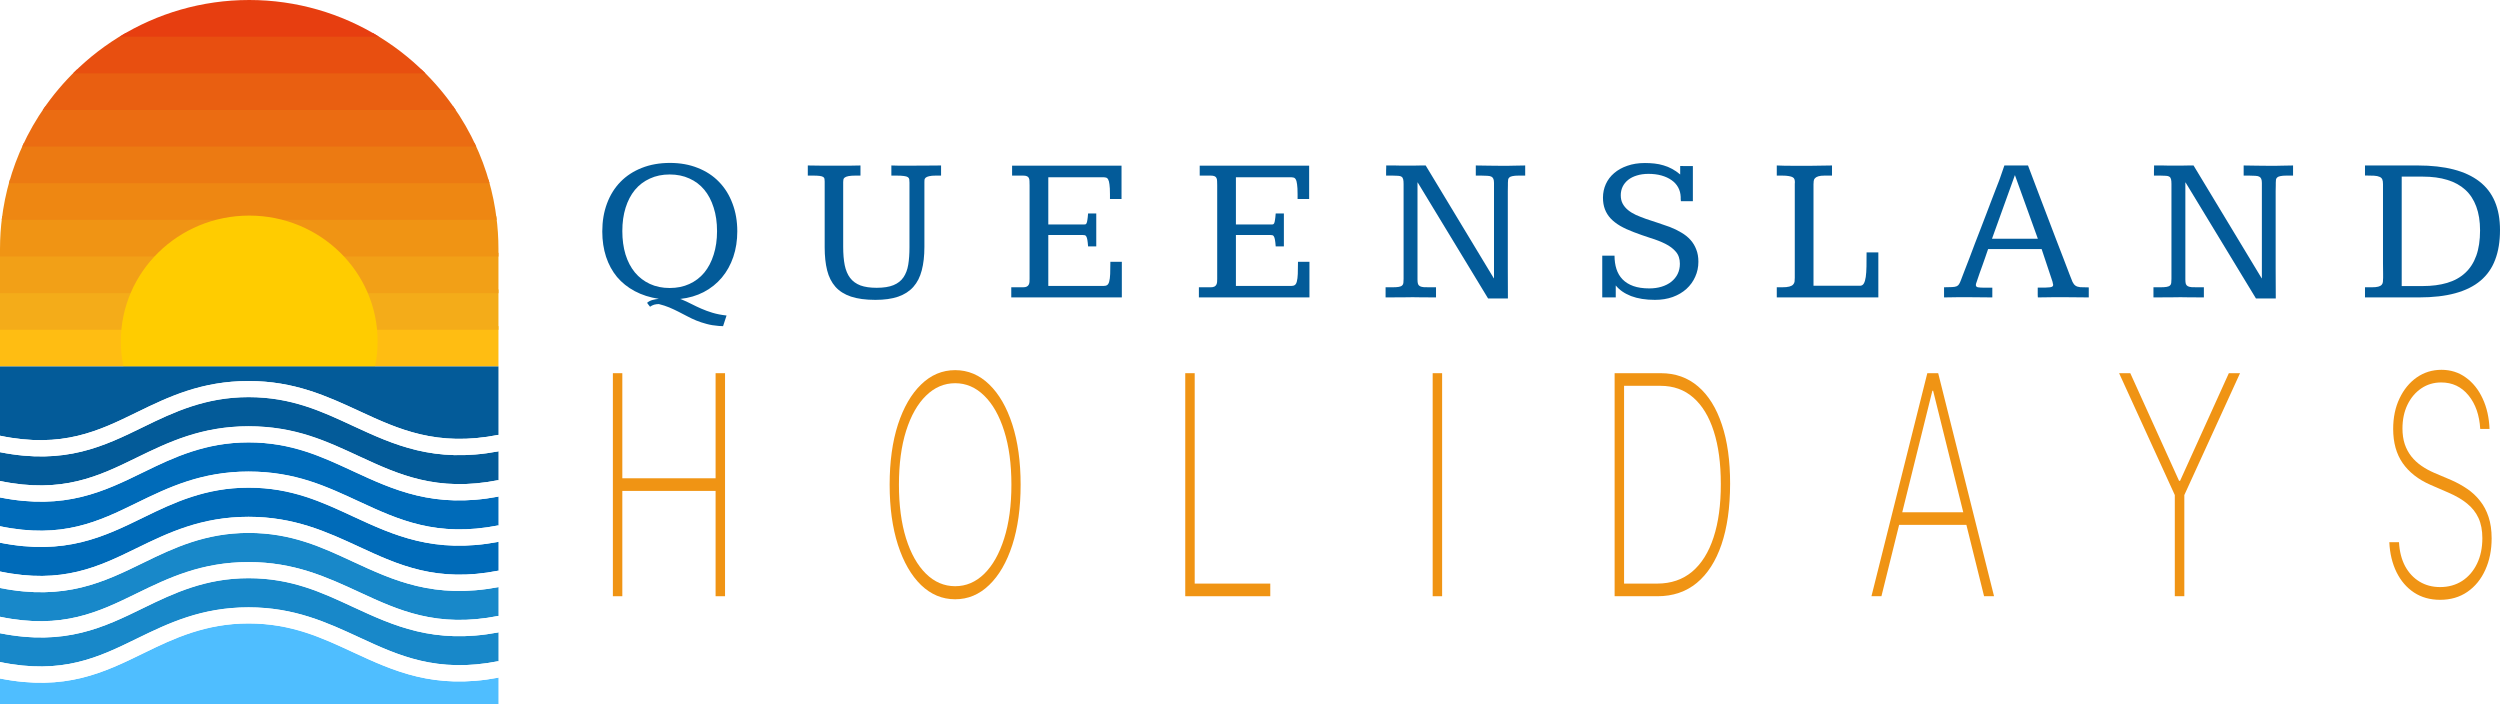 <svg xmlns="http://www.w3.org/2000/svg" width="1289" height="363" viewBox="0 0 1289 363" fill="none"><rect x="0" y="0" width="1289" height="363" fill="#333333" stroke="none"/><g clip-path="url(#clip0_8_111)"><rect width="1289" height="363" fill="white"></rect><g clip-path="url(#clip1_8_111)"><path d="M257 168.141H0V188.945H257V168.141Z" fill="#FFBD12"></path><path d="M257 149.25H0V170.054H257V149.25Z" fill="#F4AC19"></path><path d="M257 130.356H0V151.16H257V130.356Z" fill="#F2A017"></path><path fill-rule="evenodd" clip-rule="evenodd" d="M1.123 111.467H255.878C256.613 116.992 257.001 122.625 257.001 128.346V132.272H0V128.346C0 122.625 0.387 116.992 1.123 111.467Z" fill="#F09414"></path><path fill-rule="evenodd" clip-rule="evenodd" d="M5.118 92.572H251.882C253.849 99.299 255.276 106.253 256.117 113.376H0.887C1.728 106.253 3.151 99.298 5.118 92.572Z" fill="#EE8712"></path><path fill-rule="evenodd" clip-rule="evenodd" d="M12.323 73.683H244.677C247.836 80.329 250.437 87.283 252.421 94.487H4.579C6.563 87.283 9.165 80.329 12.323 73.683Z" fill="#EC7A12"></path><path fill-rule="evenodd" clip-rule="evenodd" d="M23.364 54.789H233.639C238.232 61.309 242.238 68.27 245.574 75.593H11.424C14.761 68.27 18.767 61.309 23.364 54.789Z" fill="#EB6C12"></path><path fill-rule="evenodd" clip-rule="evenodd" d="M39.597 35.898H217.404C223.961 42.19 229.855 49.163 234.969 56.702H22.031C27.146 49.163 33.042 42.19 39.596 35.898H39.597Z" fill="#E95F11"></path><path fill-rule="evenodd" clip-rule="evenodd" d="M64.779 17.005H192.225C202.176 22.726 211.296 29.737 219.36 37.809H37.64C45.704 29.737 54.825 22.725 64.779 17.005Z" fill="#E84F10"></path><path fill-rule="evenodd" clip-rule="evenodd" d="M195.435 18.919H61.566C81.094 6.928 104.024 0 128.5 0C152.977 0 175.91 6.928 195.435 18.919Z" fill="#E73E10"></path><path fill-rule="evenodd" clip-rule="evenodd" d="M128.5 111.159C165.061 111.159 194.695 140.18 194.695 175.98C194.695 180.42 194.239 184.754 193.37 188.945H63.63C62.761 184.754 62.305 180.421 62.305 175.98C62.305 140.179 91.939 111.159 128.5 111.159Z" fill="#FFCC00"></path><path fill-rule="evenodd" clip-rule="evenodd" d="M181.859 336.209C165.986 328.864 149.956 321.447 128.156 321.447C106.357 321.447 89.56 329.176 74.081 336.749C53.6 346.767 33.648 356.521 0 349.832V363.001H257V349.394C223.845 355.642 202.98 345.986 181.857 336.21L181.859 336.209Z" fill="#4FBEFF"></path><path fill-rule="evenodd" clip-rule="evenodd" d="M128.156 313.15C151.749 313.15 168.622 320.957 185.332 328.69C205.432 337.992 225.286 347.182 257 340.905V326.056C223.845 332.302 202.98 322.645 181.857 312.873C165.984 305.528 149.955 298.111 128.155 298.111C106.355 298.111 89.559 305.84 74.08 313.409C53.599 323.427 33.647 333.185 -0.001 326.495V341.347C32.158 348.052 51.045 338.815 70.447 329.324C86.809 321.321 103.515 313.151 128.155 313.151L128.156 313.15Z" fill="#1888C9"></path><path fill-rule="evenodd" clip-rule="evenodd" d="M128.156 289.81C151.749 289.81 168.622 297.617 185.332 305.353C205.432 314.656 225.286 323.842 257 317.568V302.716C223.845 308.964 202.98 299.308 181.857 289.535C165.984 282.187 149.955 274.77 128.155 274.77C106.355 274.77 89.559 282.502 74.08 290.071C53.599 300.09 33.647 309.847 -0.001 303.158V318.01C32.158 324.715 51.045 315.474 70.447 305.986C86.809 297.984 103.515 289.81 128.155 289.81H128.156Z" fill="#1888C9"></path><path fill-rule="evenodd" clip-rule="evenodd" d="M128.156 266.473C151.749 266.473 168.622 274.281 185.332 282.013C205.432 291.316 225.286 300.506 257 294.232V279.38C223.845 285.628 202.98 275.972 181.857 266.196C165.984 258.852 149.955 251.435 128.155 251.435C106.355 251.435 89.559 259.164 74.08 266.736C53.599 276.755 33.647 286.509 -0.001 279.819V294.671C32.158 301.379 51.045 292.139 70.447 282.652C86.809 274.649 103.515 266.475 128.155 266.475L128.156 266.473Z" fill="#006BB9"></path><path fill-rule="evenodd" clip-rule="evenodd" d="M70.448 259.309C86.81 251.306 103.516 243.136 128.156 243.136C152.797 243.136 168.622 250.944 185.332 258.676C205.432 267.978 225.286 277.168 257 270.891V256.043C223.845 262.288 202.98 252.635 181.857 242.859C165.984 235.515 149.955 228.098 128.155 228.098C106.355 228.098 89.559 235.826 74.08 243.399C53.599 253.413 33.647 263.171 -0.001 256.482V271.334C32.158 278.039 51.045 268.802 70.447 259.31L70.448 259.309Z" fill="#006BB9"></path><path fill-rule="evenodd" clip-rule="evenodd" d="M70.448 235.973C86.81 227.97 103.516 219.796 128.156 219.796C152.797 219.796 168.622 227.604 185.332 235.34C205.432 244.642 225.286 253.828 257 247.555V232.707C223.845 238.952 202.98 229.295 181.857 219.523C165.984 212.175 149.955 204.758 128.155 204.758C106.355 204.758 89.559 212.49 74.08 220.059C53.599 230.077 33.647 239.835 -0.001 233.146V247.998C32.158 254.703 51.045 245.462 70.447 235.974L70.448 235.973Z" fill="#035B99"></path><path fill-rule="evenodd" clip-rule="evenodd" d="M128.156 196.459C151.749 196.459 168.622 204.266 185.332 211.999C205.432 221.301 225.286 230.491 257 224.217V188.945H0V224.659C32.16 231.364 51.047 222.123 70.448 212.635C86.81 204.633 103.516 196.459 128.156 196.459Z" fill="#035B99"></path><path fill-rule="evenodd" clip-rule="evenodd" d="M74.081 220.056C89.559 212.487 105.364 204.755 128.156 204.755C150.949 204.755 165.985 212.172 181.859 219.52C202.981 229.292 223.845 238.949 257.001 232.704V224.216C225.288 230.49 205.433 221.303 185.333 211.997C168.623 204.265 151.75 196.457 128.158 196.457C104.565 196.457 86.811 204.63 70.449 212.634C51.051 222.12 32.161 231.361 0.001 224.658V233.142C33.65 239.831 53.601 230.073 74.082 220.055L74.081 220.056Z" fill="white"></path><path fill-rule="evenodd" clip-rule="evenodd" d="M185.332 235.34C168.622 227.604 151.749 219.796 128.156 219.796C104.564 219.796 86.81 227.969 70.448 235.973C51.049 245.459 32.16 254.7 0 247.996V256.481C33.648 263.17 53.6 253.412 74.081 243.398C89.559 235.825 105.364 228.096 128.156 228.096C150.949 228.096 165.984 235.513 181.859 242.858C202.981 252.63 223.845 262.287 257.001 256.042V247.554C225.288 253.827 205.433 244.641 185.333 235.339L185.332 235.34Z" fill="white"></path><path fill-rule="evenodd" clip-rule="evenodd" d="M185.332 258.676C168.622 250.944 151.749 243.136 128.156 243.136C104.564 243.136 86.81 251.306 70.448 259.309C51.049 268.799 32.16 278.036 0 271.333V279.817C33.648 286.506 53.6 276.752 74.081 266.734C89.559 259.161 105.364 251.432 128.156 251.432C150.949 251.432 165.984 258.85 181.859 266.194C202.981 275.97 223.845 285.627 257.001 279.378V270.89C225.288 277.167 205.433 267.977 185.333 258.675L185.332 258.676Z" fill="white"></path><path fill-rule="evenodd" clip-rule="evenodd" d="M185.332 282.012C168.622 274.28 151.749 266.472 128.156 266.472C104.564 266.472 86.81 274.645 70.448 282.649C51.049 292.135 32.16 301.372 0 294.669V303.157C33.648 309.846 53.6 300.088 74.081 290.07C89.559 282.501 105.364 274.769 128.156 274.769C150.949 274.769 165.984 282.186 181.859 289.534C202.981 299.306 223.845 308.963 257.001 302.715V294.231C225.288 300.504 205.433 291.314 185.333 282.012H185.332Z" fill="white"></path><path fill-rule="evenodd" clip-rule="evenodd" d="M185.332 305.353C168.622 297.618 151.749 289.81 128.156 289.81C104.564 289.81 86.81 297.982 70.448 305.986C51.049 315.473 32.16 324.714 0 318.01V326.494C33.648 333.184 53.6 323.426 74.081 313.407C89.559 305.838 105.364 298.11 128.156 298.11C150.949 298.11 165.984 305.527 181.859 312.871C202.981 322.643 223.845 332.3 257.001 326.055V317.567C225.288 323.841 205.433 314.654 185.333 305.352L185.332 305.353Z" fill="white"></path><path fill-rule="evenodd" clip-rule="evenodd" d="M185.332 328.689C168.622 320.957 151.749 313.146 128.156 313.146C104.564 313.146 86.81 321.32 70.448 329.323C51.049 338.813 32.16 348.05 0 341.346V349.83C33.648 356.52 53.6 346.766 74.081 336.747C89.559 329.175 105.364 321.446 128.156 321.446C150.949 321.446 165.984 328.863 181.859 336.207C202.981 345.983 223.845 355.637 257.001 349.391V340.903C225.288 347.18 205.433 337.99 185.333 328.688L185.332 328.689Z" fill="white"></path></g><path d="M1246.6 85.318C1260.67 85.318 1271.25 88.061 1278.35 93.545C1285.45 98.994 1289 107.344 1289 118.594C1289 124.43 1288.18 129.527 1286.52 133.887C1284.91 138.211 1282.39 141.814 1278.98 144.697C1275.57 147.58 1271.23 149.742 1265.96 151.184C1260.72 152.625 1254.46 153.346 1247.18 153.346H1219.39V148.125H1222.82C1224.3 148.125 1225.42 148.02 1226.2 147.809C1227 147.598 1227.58 147.299 1227.94 146.912C1228.32 146.49 1228.55 145.98 1228.62 145.383C1228.69 144.75 1228.73 144.029 1228.73 143.221C1228.73 143.221 1228.73 142.535 1228.73 141.164C1228.73 139.758 1228.71 137.93 1228.67 135.68C1228.67 133.395 1228.67 130.811 1228.67 127.928C1228.67 125.01 1228.67 122.039 1228.67 119.016V94.916C1228.67 93.861 1228.55 93.053 1228.31 92.49C1228.06 91.893 1227.58 91.453 1226.88 91.172C1226.21 90.856 1225.26 90.662 1224.03 90.592C1222.84 90.522 1221.29 90.486 1219.39 90.486V85.318H1246.6ZM1238.32 147.492H1249.14C1253.88 147.492 1258.08 146.947 1261.74 145.857C1265.43 144.768 1268.52 143.062 1271.02 140.742C1273.55 138.422 1275.47 135.451 1276.77 131.83C1278.07 128.209 1278.72 123.867 1278.72 118.805C1278.72 114.094 1278.07 109.998 1276.77 106.518C1275.5 103.037 1273.62 100.154 1271.13 97.869C1268.63 95.584 1265.54 93.879 1261.84 92.754C1258.19 91.629 1253.97 91.066 1249.19 91.066H1238.32V147.492Z" fill="#035B99"></path><path d="M1110.63 85.318C1110.63 85.318 1110.84 85.318 1111.27 85.318C1111.69 85.318 1112.23 85.318 1112.9 85.318C1113.57 85.318 1114.29 85.318 1115.06 85.318C1115.87 85.318 1116.65 85.336 1117.38 85.371C1118.12 85.371 1118.79 85.371 1119.39 85.371C1119.99 85.371 1120.41 85.371 1120.65 85.371C1121.36 85.371 1122.15 85.371 1123.03 85.371C1123.91 85.371 1124.8 85.371 1125.72 85.371C1126.66 85.336 1127.6 85.318 1128.51 85.318C1129.42 85.318 1130.25 85.318 1130.99 85.318L1166.11 143.484H1166.22V94.336C1166.22 93.422 1166.11 92.719 1165.9 92.227C1165.69 91.699 1165.34 91.312 1164.84 91.066C1164.35 90.82 1163.67 90.68 1162.79 90.644C1161.94 90.574 1160.87 90.539 1159.57 90.539H1156.83V85.318C1159.61 85.318 1161.94 85.353 1163.84 85.424C1165.74 85.459 1167.46 85.477 1169.01 85.477C1169.19 85.477 1169.52 85.477 1170.01 85.477C1170.5 85.477 1171.07 85.477 1171.7 85.477C1172.37 85.477 1173.09 85.477 1173.86 85.477C1174.67 85.441 1175.46 85.424 1176.24 85.424C1178.06 85.389 1180.08 85.353 1182.3 85.318V90.539H1178.98C1177.61 90.539 1176.53 90.627 1175.76 90.803C1175.02 90.943 1174.48 91.172 1174.13 91.488C1173.77 91.805 1173.56 92.191 1173.49 92.648C1173.42 93.106 1173.39 93.633 1173.39 94.231C1173.39 94.231 1173.39 94.617 1173.39 95.391C1173.39 96.129 1173.37 97.201 1173.33 98.607C1173.33 99.978 1173.33 101.631 1173.33 103.564C1173.33 105.498 1173.33 107.607 1173.33 109.893V138.527C1173.33 143.695 1173.35 148.811 1173.39 153.873H1163.16L1126.88 94.072H1126.77V144.117C1126.77 145.102 1126.86 145.875 1127.03 146.438C1127.24 146.965 1127.6 147.352 1128.09 147.598C1128.58 147.844 1129.25 148.002 1130.09 148.072C1130.97 148.107 1132.1 148.125 1133.47 148.125H1136.32V153.346C1135.37 153.346 1134.45 153.346 1133.57 153.346C1132.69 153.311 1131.78 153.293 1130.83 153.293C1129.92 153.293 1128.93 153.293 1127.88 153.293C1126.82 153.258 1125.63 153.24 1124.29 153.24C1122.85 153.24 1121.51 153.258 1120.28 153.293C1119.09 153.293 1117.93 153.293 1116.8 153.293C1115.71 153.293 1114.62 153.311 1113.53 153.346C1112.48 153.346 1111.41 153.346 1110.32 153.346V148.125H1113.69C1115.17 148.125 1116.31 148.055 1117.12 147.914C1117.93 147.773 1118.51 147.527 1118.86 147.176C1119.25 146.824 1119.46 146.385 1119.49 145.857C1119.56 145.295 1119.6 144.609 1119.6 143.801V94.863C1119.6 93.809 1119.53 93 1119.39 92.438C1119.25 91.84 1118.97 91.4 1118.54 91.119C1118.16 90.838 1117.58 90.68 1116.8 90.644C1116.07 90.574 1115.08 90.539 1113.85 90.539H1110.58C1110.58 90.223 1110.58 89.836 1110.58 89.379C1110.58 88.922 1110.58 88.447 1110.58 87.955C1110.62 87.463 1110.63 86.988 1110.63 86.531C1110.63 86.039 1110.63 85.635 1110.63 85.318Z" fill="#035B99"></path><path d="M1045.64 85.318C1045.64 85.318 1045.94 86.109 1046.54 87.691C1047.14 89.273 1047.93 91.365 1048.91 93.967C1049.9 96.568 1051.02 99.539 1052.29 102.879C1053.59 106.184 1054.89 109.594 1056.19 113.109C1057.53 116.59 1058.83 120 1060.09 123.34C1061.39 126.68 1062.55 129.686 1063.57 132.357C1064.59 134.994 1065.42 137.156 1066.05 138.844C1066.68 140.496 1067.02 141.375 1067.05 141.48C1067.69 143.133 1068.2 144.416 1068.58 145.33C1069.01 146.209 1069.51 146.859 1070.11 147.281C1070.71 147.703 1071.52 147.967 1072.54 148.072C1073.59 148.143 1075.07 148.178 1076.97 148.178V153.346C1075 153.346 1073.05 153.328 1071.11 153.293C1069.18 153.258 1067.18 153.24 1065.1 153.24C1063.98 153.24 1062.89 153.24 1061.83 153.24C1060.78 153.24 1059.69 153.24 1058.56 153.24C1057.44 153.24 1056.24 153.258 1054.98 153.293C1053.71 153.293 1052.29 153.311 1050.71 153.346C1050.71 153.064 1050.69 152.643 1050.65 152.08C1050.65 151.482 1050.65 150.902 1050.65 150.34V148.283C1052.27 148.283 1053.59 148.283 1054.61 148.283C1055.63 148.248 1056.44 148.195 1057.03 148.125C1057.63 148.02 1058.04 147.879 1058.25 147.703C1058.49 147.492 1058.62 147.211 1058.62 146.859C1058.55 146.684 1058.49 146.455 1058.46 146.174C1058.42 145.893 1058.35 145.559 1058.25 145.172L1052.66 128.402H1025.08C1025.04 128.473 1024.88 128.93 1024.6 129.773C1024.32 130.582 1023.97 131.602 1023.55 132.832C1023.13 134.027 1022.67 135.328 1022.18 136.734C1021.68 138.141 1021.21 139.459 1020.75 140.689C1020.33 141.885 1019.98 142.904 1019.7 143.748C1019.42 144.557 1019.28 144.979 1019.28 145.014C1018.93 145.893 1018.75 146.525 1018.75 146.912C1018.75 147.58 1019.1 147.984 1019.8 148.125C1020.54 148.266 1021.76 148.336 1023.44 148.336H1027.24V153.346C1025.27 153.346 1023.3 153.328 1021.33 153.293C1019.4 153.258 1017.43 153.24 1015.43 153.24C1014.37 153.24 1013.35 153.24 1012.37 153.24C1011.42 153.24 1010.43 153.24 1009.42 153.24C1008.4 153.24 1007.31 153.258 1006.15 153.293C1005.02 153.293 1003.76 153.311 1002.35 153.346V148.125C1004.11 148.09 1005.48 148.055 1006.46 148.02C1007.48 147.984 1008.27 147.844 1008.84 147.598C1009.4 147.352 1009.82 146.982 1010.1 146.49C1010.42 145.998 1010.75 145.277 1011.1 144.328C1011.14 144.223 1011.35 143.66 1011.74 142.641C1012.16 141.586 1012.68 140.215 1013.32 138.527C1013.99 136.84 1014.74 134.889 1015.59 132.674C1016.43 130.424 1017.33 128.051 1018.27 125.555C1019.26 123.059 1020.24 120.51 1021.23 117.908C1022.25 115.271 1023.23 112.705 1024.18 110.209C1025.13 107.713 1026.03 105.357 1026.87 103.143C1027.75 100.893 1028.51 98.924 1029.14 97.236C1029.81 95.549 1030.33 94.195 1030.72 93.176C1031.11 92.121 1031.32 91.541 1031.35 91.436L1033.46 85.318H1045.64ZM1027.08 123.076H1050.71L1038.89 90.275L1027.08 123.076Z" fill="#035B99"></path><path d="M916.107 85.318C918.463 85.424 921.064 85.477 923.912 85.477C927.322 85.477 930.679 85.477 933.984 85.477C937.324 85.477 940.857 85.424 944.584 85.318V90.539H940.839C939.398 90.539 938.291 90.662 937.517 90.908C936.744 91.154 936.164 91.488 935.777 91.91C935.425 92.297 935.214 92.772 935.144 93.334C935.074 93.861 935.039 94.424 935.039 95.022V147.334H959.033C959.877 147.334 960.527 146.947 960.984 146.174C961.441 145.4 961.775 144.275 961.986 142.799C962.197 141.322 962.32 139.529 962.355 137.42C962.39 135.275 962.408 132.85 962.408 130.143H968.472V153.346H916.107V148.125H918.797C920.449 148.125 921.714 148.002 922.593 147.756C923.507 147.51 924.158 147.158 924.545 146.701C924.966 146.244 925.213 145.734 925.283 145.172C925.353 144.574 925.388 143.924 925.388 143.221V95.602C925.388 95.32 925.388 95.039 925.388 94.758C925.423 94.477 925.441 94.195 925.441 93.914C925.441 93.387 925.371 92.912 925.23 92.49C925.125 92.068 924.843 91.717 924.386 91.436C923.929 91.154 923.261 90.943 922.382 90.803C921.504 90.627 920.308 90.539 918.797 90.539H916.107V85.318Z" fill="#035B99"></path><path d="M872.844 103.723H866.674C866.639 103.336 866.604 102.967 866.568 102.615C866.568 102.264 866.568 101.912 866.568 101.561C866.498 99.732 866.059 98.08 865.25 96.603C864.441 95.127 863.299 93.879 861.822 92.859C860.381 91.84 858.658 91.049 856.654 90.486C854.65 89.924 852.418 89.643 849.957 89.643C847.742 89.643 845.738 89.924 843.945 90.486C842.188 91.014 840.693 91.769 839.463 92.754C838.232 93.738 837.283 94.916 836.615 96.287C835.982 97.623 835.666 99.082 835.666 100.664C835.666 102.352 836 103.811 836.668 105.041C837.336 106.271 838.25 107.361 839.41 108.311C840.57 109.26 841.941 110.104 843.523 110.842C845.141 111.545 846.881 112.23 848.744 112.898C850.607 113.531 852.576 114.182 854.65 114.85C856.725 115.518 858.816 116.238 860.926 117.012C863.105 117.855 865.092 118.822 866.885 119.912C868.713 120.967 870.277 122.215 871.578 123.656C872.879 125.098 873.881 126.75 874.584 128.613C875.322 130.441 875.691 132.551 875.691 134.941C875.691 137.719 875.146 140.303 874.057 142.693C873.002 145.084 871.49 147.176 869.521 148.969C867.588 150.727 865.232 152.115 862.455 153.135C859.713 154.119 856.654 154.611 853.279 154.611C848.533 154.611 844.438 153.961 840.992 152.66C837.582 151.324 834.945 149.496 833.082 147.176V153.346H826.121V131.83H832.449C832.449 134.361 832.783 136.664 833.451 138.738C834.119 140.812 835.174 142.588 836.615 144.064C838.057 145.541 839.902 146.684 842.152 147.492C844.438 148.301 847.18 148.705 850.379 148.705C852.699 148.705 854.826 148.406 856.76 147.809C858.693 147.211 860.346 146.367 861.717 145.277C863.123 144.152 864.213 142.816 864.986 141.27C865.76 139.688 866.146 137.93 866.146 135.996C866.146 133.465 865.461 131.408 864.09 129.826C862.719 128.209 860.908 126.838 858.658 125.713C856.408 124.588 853.842 123.586 850.959 122.707C848.111 121.793 845.211 120.773 842.258 119.648C839.656 118.664 837.371 117.609 835.402 116.484C833.434 115.324 831.781 114.041 830.445 112.635C829.145 111.229 828.16 109.646 827.492 107.889C826.824 106.131 826.49 104.145 826.49 101.93C826.49 99.434 826.982 97.096 827.967 94.916C828.951 92.736 830.375 90.856 832.238 89.273C834.102 87.656 836.369 86.391 839.041 85.477C841.713 84.527 844.736 84.053 848.111 84.053C849.834 84.053 851.486 84.141 853.068 84.316C854.686 84.492 856.232 84.809 857.709 85.266C859.221 85.688 860.68 86.285 862.086 87.059C863.492 87.797 864.898 88.764 866.305 89.959V85.582C867.148 85.582 868.168 85.6 869.363 85.635C870.559 85.635 871.719 85.635 872.844 85.635V103.723Z" fill="#035B99"></path><path d="M714.725 85.318C714.725 85.318 714.936 85.318 715.358 85.318C715.78 85.318 716.325 85.318 716.993 85.318C717.661 85.318 718.381 85.318 719.155 85.318C719.963 85.318 720.737 85.336 721.475 85.371C722.213 85.371 722.881 85.371 723.479 85.371C724.077 85.371 724.498 85.371 724.745 85.371C725.448 85.371 726.239 85.371 727.118 85.371C727.996 85.371 728.893 85.371 729.807 85.371C730.756 85.336 731.688 85.318 732.602 85.318C733.516 85.318 734.342 85.318 735.08 85.318L770.202 143.484H770.307V94.336C770.307 93.422 770.202 92.719 769.991 92.227C769.78 91.699 769.428 91.312 768.936 91.066C768.444 90.82 767.758 90.68 766.879 90.644C766.036 90.574 764.963 90.539 763.662 90.539H760.92V85.318C763.698 85.318 766.036 85.353 767.934 85.424C769.832 85.459 771.555 85.477 773.102 85.477C773.278 85.477 773.612 85.477 774.104 85.477C774.596 85.477 775.159 85.477 775.791 85.477C776.459 85.477 777.18 85.477 777.953 85.477C778.762 85.441 779.553 85.424 780.327 85.424C782.155 85.389 784.176 85.353 786.391 85.318V90.539H783.069C781.698 90.539 780.625 90.627 779.852 90.803C779.114 90.943 778.569 91.172 778.217 91.488C777.866 91.805 777.655 92.191 777.584 92.648C777.514 93.106 777.479 93.633 777.479 94.231C777.479 94.231 777.479 94.617 777.479 95.391C777.479 96.129 777.461 97.201 777.426 98.607C777.426 99.978 777.426 101.631 777.426 103.564C777.426 105.498 777.426 107.607 777.426 109.893V138.527C777.426 143.695 777.444 148.811 777.479 153.873H767.248L730.967 94.072H730.862V144.117C730.862 145.102 730.95 145.875 731.125 146.438C731.336 146.965 731.688 147.352 732.18 147.598C732.672 147.844 733.34 148.002 734.184 148.072C735.063 148.107 736.188 148.125 737.559 148.125H740.407V153.346C739.457 153.346 738.543 153.346 737.664 153.346C736.786 153.311 735.871 153.293 734.922 153.293C734.008 153.293 733.024 153.293 731.969 153.293C730.914 153.258 729.719 153.24 728.383 153.24C726.942 153.24 725.606 153.258 724.375 153.293C723.18 153.293 722.02 153.293 720.895 153.293C719.805 153.293 718.715 153.311 717.625 153.346C716.571 153.346 715.498 153.346 714.409 153.346V148.125H717.784C719.26 148.125 720.403 148.055 721.211 147.914C722.02 147.773 722.6 147.527 722.952 147.176C723.338 146.824 723.549 146.385 723.584 145.857C723.655 145.295 723.69 144.609 723.69 143.801V94.863C723.69 93.809 723.62 93 723.479 92.438C723.338 91.84 723.057 91.4 722.635 91.119C722.248 90.838 721.668 90.68 720.895 90.644C720.157 90.574 719.172 90.539 717.942 90.539H714.672C714.672 90.223 714.672 89.836 714.672 89.379C714.672 88.922 714.672 88.447 714.672 87.955C714.707 87.463 714.725 86.988 714.725 86.531C714.725 86.039 714.725 85.635 714.725 85.318Z" fill="#035B99"></path><path d="M674.995 85.424V102.615H669.036V100.084C669.036 97.904 668.948 96.234 668.772 95.074C668.632 93.879 668.403 93.018 668.087 92.49C667.77 91.928 667.366 91.611 666.874 91.541C666.417 91.436 665.872 91.383 665.239 91.383H637.237V115.746H655.43C655.782 115.746 656.081 115.729 656.327 115.693C656.573 115.623 656.784 115.43 656.96 115.113C657.135 114.762 657.276 114.199 657.382 113.426C657.522 112.652 657.645 111.527 657.751 110.051H661.969V127.031H657.751C657.645 125.59 657.522 124.482 657.382 123.709C657.241 122.9 657.065 122.32 656.854 121.969C656.643 121.582 656.397 121.354 656.116 121.283C655.835 121.213 655.501 121.178 655.114 121.178H637.237V147.439H665.714C666.522 147.439 667.155 147.281 667.612 146.965C668.104 146.613 668.456 145.98 668.667 145.066C668.913 144.152 669.071 142.887 669.141 141.27C669.212 139.652 669.247 137.561 669.247 134.994H675.153V153.346H618.147V148.125H624.212C625.055 148.125 625.706 148.002 626.163 147.756C626.62 147.51 626.954 147.176 627.165 146.754C627.376 146.332 627.499 145.875 627.534 145.383C627.569 144.855 627.587 144.328 627.587 143.801V95.549C627.587 94.705 627.569 93.984 627.534 93.387C627.534 92.754 627.428 92.227 627.218 91.805C627.042 91.383 626.708 91.066 626.216 90.856C625.759 90.644 625.091 90.539 624.212 90.539H618.569V85.424H674.995Z" fill="#035B99"></path><path d="M578.259 85.424V102.615H572.3V100.084C572.3 97.904 572.212 96.234 572.036 95.074C571.896 93.879 571.667 93.018 571.351 92.49C571.034 91.928 570.63 91.611 570.138 91.541C569.681 91.436 569.136 91.383 568.503 91.383H540.501V115.746H558.695C559.046 115.746 559.345 115.729 559.591 115.693C559.837 115.623 560.048 115.43 560.224 115.113C560.4 114.762 560.54 114.199 560.646 113.426C560.786 112.652 560.909 111.527 561.015 110.051H565.234V127.031H561.015C560.909 125.59 560.786 124.482 560.646 123.709C560.505 122.9 560.329 122.32 560.118 121.969C559.907 121.582 559.661 121.354 559.38 121.283C559.099 121.213 558.765 121.178 558.378 121.178H540.501V147.439H568.978C569.786 147.439 570.419 147.281 570.876 146.965C571.368 146.613 571.72 145.98 571.931 145.066C572.177 144.152 572.335 142.887 572.406 141.27C572.476 139.652 572.511 137.561 572.511 134.994H578.417V153.346H521.411V148.125H527.476C528.32 148.125 528.97 148.002 529.427 147.756C529.884 147.51 530.218 147.176 530.429 146.754C530.64 146.332 530.763 145.875 530.798 145.383C530.833 144.855 530.851 144.328 530.851 143.801V95.549C530.851 94.705 530.833 93.984 530.798 93.387C530.798 92.754 530.693 92.227 530.482 91.805C530.306 91.383 529.972 91.066 529.48 90.856C529.023 90.644 528.355 90.539 527.476 90.539H521.833V85.424H578.259Z" fill="#035B99"></path><path d="M416.502 85.318C418.927 85.389 421.511 85.424 424.254 85.424C427.031 85.424 429.703 85.424 432.269 85.424C434.168 85.424 436.031 85.424 437.859 85.424C439.687 85.424 441.621 85.389 443.66 85.318V90.539H441.181C439.599 90.539 438.369 90.627 437.49 90.803C436.611 90.978 435.961 91.225 435.539 91.541C435.152 91.822 434.923 92.174 434.853 92.596C434.783 92.982 434.748 93.404 434.748 93.861V127.242C434.748 130.898 435.011 134.062 435.539 136.734C436.101 139.406 437.033 141.604 438.334 143.326C439.67 145.049 441.445 146.332 443.66 147.176C445.875 147.984 448.652 148.389 451.992 148.389C455.578 148.389 458.478 147.932 460.693 147.018C462.908 146.104 464.613 144.768 465.808 143.01C467.039 141.217 467.865 139.037 468.287 136.471C468.709 133.904 468.92 130.969 468.92 127.664V94.125C468.92 93.457 468.884 92.894 468.814 92.438C468.744 91.981 468.498 91.611 468.076 91.33C467.654 91.049 466.986 90.856 466.072 90.75C465.158 90.609 463.839 90.539 462.117 90.539H459.586V85.318C460.816 85.389 462.17 85.424 463.646 85.424C465.158 85.424 466.67 85.424 468.181 85.424C469.236 85.424 470.22 85.424 471.134 85.424C472.048 85.389 473.103 85.371 474.298 85.371C475.529 85.371 476.988 85.371 478.675 85.371C480.398 85.336 482.578 85.318 485.214 85.318V90.539H482.525C481.013 90.539 479.853 90.644 479.045 90.856C478.271 91.031 477.691 91.277 477.304 91.594C476.953 91.91 476.742 92.262 476.672 92.648C476.636 93.035 476.619 93.439 476.619 93.861V127.348C476.619 131.953 476.162 135.979 475.248 139.424C474.369 142.834 472.927 145.664 470.923 147.914C468.92 150.164 466.3 151.852 463.066 152.977C459.867 154.066 455.964 154.611 451.359 154.611C446.332 154.611 442.13 154.049 438.755 152.924C435.416 151.799 432.744 150.111 430.74 147.861C428.736 145.576 427.312 142.746 426.468 139.371C425.625 135.996 425.203 132.041 425.203 127.506V93.545C425.203 92.982 425.168 92.525 425.097 92.174C425.027 91.787 424.798 91.471 424.412 91.225C424.025 90.978 423.41 90.803 422.566 90.697C421.757 90.592 420.615 90.539 419.138 90.539H416.502V85.318Z" fill="#035B99"></path><path d="M345.289 148.494C349.051 148.494 352.426 147.809 355.414 146.438C358.438 145.066 361.004 143.115 363.113 140.584C365.223 138.018 366.84 134.924 367.965 131.303C369.125 127.682 369.705 123.639 369.705 119.174C369.705 114.674 369.125 110.631 367.965 107.045C366.84 103.424 365.223 100.348 363.113 97.816C361.004 95.285 358.438 93.352 355.414 92.016C352.426 90.644 349.051 89.959 345.289 89.959C341.492 89.959 338.082 90.662 335.059 92.068C332.035 93.439 329.469 95.391 327.359 97.922C325.285 100.453 323.686 103.512 322.561 107.098C321.436 110.684 320.873 114.691 320.873 119.121C320.873 123.551 321.418 127.576 322.508 131.197C323.633 134.818 325.25 137.912 327.359 140.479C329.469 143.01 332.035 144.979 335.059 146.385C338.082 147.791 341.492 148.494 345.289 148.494ZM370.602 168.059C368.281 167.883 366.172 167.531 364.273 167.004C362.41 166.512 360.652 165.932 359 165.264C357.383 164.596 355.818 163.857 354.307 163.049C352.83 162.275 351.336 161.502 349.824 160.729C348.312 159.955 346.73 159.217 345.078 158.514C343.461 157.846 341.668 157.266 339.699 156.773C338.891 156.773 338.082 156.879 337.273 157.09C336.5 157.336 335.797 157.688 335.164 158.145C334.883 157.793 334.619 157.459 334.373 157.143C334.162 156.826 333.916 156.492 333.635 156.141C334.443 155.438 335.375 154.945 336.43 154.664C337.484 154.383 338.574 154.189 339.699 154.084C335.059 153.381 330.928 152.062 327.307 150.129C323.686 148.195 320.627 145.752 318.131 142.799C315.67 139.811 313.789 136.348 312.488 132.41C311.188 128.438 310.537 124.078 310.537 119.332C310.537 114.059 311.346 109.26 312.963 104.936C314.58 100.576 316.9 96.85 319.924 93.756C322.947 90.662 326.604 88.272 330.893 86.584C335.217 84.861 340.068 84 345.447 84C350.721 84 355.502 84.861 359.791 86.584C364.08 88.272 367.719 90.662 370.707 93.756C373.73 96.85 376.051 100.576 377.668 104.936C379.32 109.26 380.146 114.041 380.146 119.279C380.146 124.025 379.461 128.42 378.09 132.463C376.719 136.506 374.75 140.057 372.184 143.115C369.617 146.174 366.523 148.652 362.902 150.551C359.281 152.449 355.221 153.645 350.721 154.137C350.791 154.172 350.861 154.207 350.932 154.242C351.037 154.277 351.125 154.295 351.195 154.295C353.094 155.068 354.852 155.877 356.469 156.721C358.121 157.564 359.826 158.373 361.584 159.146C363.342 159.92 365.258 160.623 367.332 161.256C369.406 161.889 371.832 162.363 374.609 162.68L372.816 168.164C372.43 168.129 372.061 168.111 371.709 168.111C371.357 168.111 370.988 168.094 370.602 168.059Z" fill="#035B99"></path><path d="M1278.81 221.166C1278.39 214.016 1276.37 208.233 1272.73 203.815C1269.12 199.398 1264.44 197.19 1258.7 197.19C1254.83 197.19 1251.39 198.219 1248.37 200.278C1245.36 202.337 1243 205.144 1241.28 208.7C1239.57 212.257 1238.71 216.337 1238.71 220.941C1238.71 223.898 1239.1 226.575 1239.88 228.971C1240.68 231.329 1241.81 233.444 1243.27 235.316C1244.72 237.15 1246.45 238.76 1248.45 240.145C1250.45 241.53 1252.66 242.746 1255.08 243.794L1263.81 247.5C1266.79 248.81 1269.55 250.327 1272.07 252.048C1274.61 253.77 1276.82 255.829 1278.69 258.225C1280.59 260.583 1282.06 263.353 1283.1 266.535C1284.16 269.717 1284.69 273.386 1284.69 277.541C1284.69 283.605 1283.6 289.033 1281.42 293.824C1279.26 298.616 1276.19 302.397 1272.18 305.167C1268.21 307.899 1263.52 309.266 1258.12 309.266C1252.97 309.266 1248.49 308.012 1244.67 305.504C1240.88 302.996 1237.88 299.514 1235.67 295.06C1233.46 290.568 1232.21 285.402 1231.93 279.562H1236.92C1237.18 284.316 1238.23 288.434 1240.07 291.915C1241.94 295.359 1244.42 298.017 1247.52 299.889C1250.61 301.76 1254.14 302.696 1258.12 302.696C1262.4 302.696 1266.18 301.648 1269.46 299.552C1272.73 297.418 1275.29 294.461 1277.13 290.68C1278.98 286.899 1279.9 282.501 1279.9 277.485C1279.9 273.442 1279.24 269.979 1277.91 267.097C1276.59 264.214 1274.63 261.725 1272.03 259.629C1269.46 257.532 1266.26 255.661 1262.44 254.014L1253.13 249.971C1246.89 247.238 1242.13 243.514 1238.83 238.797C1235.55 234.08 1233.92 228.203 1233.92 221.166C1233.92 215.251 1235.01 210.011 1237.19 205.444C1239.37 200.839 1242.33 197.227 1246.07 194.607C1249.84 191.986 1254.09 190.676 1258.82 190.676C1263.57 190.676 1267.77 192.005 1271.4 194.663C1275.04 197.283 1277.93 200.896 1280.06 205.5C1282.19 210.067 1283.37 215.289 1283.6 221.166H1278.81Z" fill="#F09414"></path><path d="M1092.61 192.417H1098.38L1123.51 247.893H1124.06L1149.19 192.417H1154.96L1126.24 255.249V307.413H1121.33V255.249L1092.61 192.417Z" fill="#F09414"></path><path d="M970.065 307.413H964.921L993.72 192.417H999.331L1028.13 307.413H1022.99L996.72 201.457H996.331L970.065 307.413ZM977.352 264.121H1015.7V270.634H977.352V264.121Z" fill="#F09414"></path><path d="M854.633 307.413H832.499V192.417H856.348C863.83 192.417 870.234 194.7 875.56 199.267C880.886 203.834 884.965 210.385 887.796 218.92C890.654 227.417 892.07 237.618 892.044 249.522C892.018 261.688 890.537 272.094 887.601 280.741C884.666 289.351 880.418 295.958 874.858 300.562C869.299 305.129 862.557 307.413 854.633 307.413ZM837.37 300.899H854.438C861.557 300.899 867.558 298.859 872.442 294.779C877.326 290.661 881.016 284.765 883.51 277.091C886.03 269.418 887.277 260.228 887.251 249.522C887.251 238.965 886.043 229.925 883.627 222.401C881.21 214.84 877.69 209.037 873.066 204.994C868.467 200.952 862.83 198.93 856.153 198.93H837.37V300.899Z" fill="#F09414"></path><path d="M743.557 192.417V307.413H738.685V192.417H743.557Z" fill="#F09414"></path><path d="M611.115 307.413V192.417H615.986V300.899H654.955V307.413H611.115Z" fill="#F09414"></path><path d="M526.235 249.915C526.235 261.781 524.806 272.15 521.948 281.022C519.091 289.856 515.116 296.725 510.024 301.629C504.958 306.533 499.112 308.985 492.487 308.985C485.836 308.985 479.965 306.533 474.873 301.629C469.807 296.688 465.845 289.8 462.987 280.966C460.13 272.094 458.701 261.744 458.701 249.915C458.701 238.048 460.13 227.698 462.987 218.864C465.871 210.029 469.846 203.16 474.912 198.256C479.978 193.315 485.836 190.845 492.487 190.845C499.112 190.845 504.958 193.297 510.024 198.2C515.116 203.104 519.091 209.992 521.948 218.864C524.806 227.698 526.235 238.048 526.235 249.915ZM521.481 249.915C521.481 239.246 520.234 230 517.74 222.177C515.272 214.353 511.855 208.307 507.491 204.04C503.126 199.735 498.125 197.583 492.487 197.583C486.85 197.583 481.849 199.716 477.484 203.984C473.119 208.214 469.69 214.259 467.196 222.12C464.728 229.944 463.494 239.209 463.494 249.915C463.494 260.508 464.715 269.736 467.157 277.597C469.625 285.42 473.041 291.485 477.406 295.79C481.771 300.094 486.798 302.247 492.487 302.247C498.125 302.247 503.126 300.113 507.491 295.846C511.855 291.541 515.272 285.477 517.74 277.653C520.234 269.829 521.481 260.583 521.481 249.915Z" fill="#F09414"></path><path d="M316 307.413V192.417H320.871V246.602H368.96V192.417H373.831V307.413H368.96V253.115H320.871V307.413H316Z" fill="#F09414"></path></g><defs><clipPath id="clip0_8_111"><rect width="1289" height="363" fill="white"></rect></clipPath><clipPath id="clip1_8_111"><rect width="257" height="363" fill="white"></rect></clipPath></defs></svg>